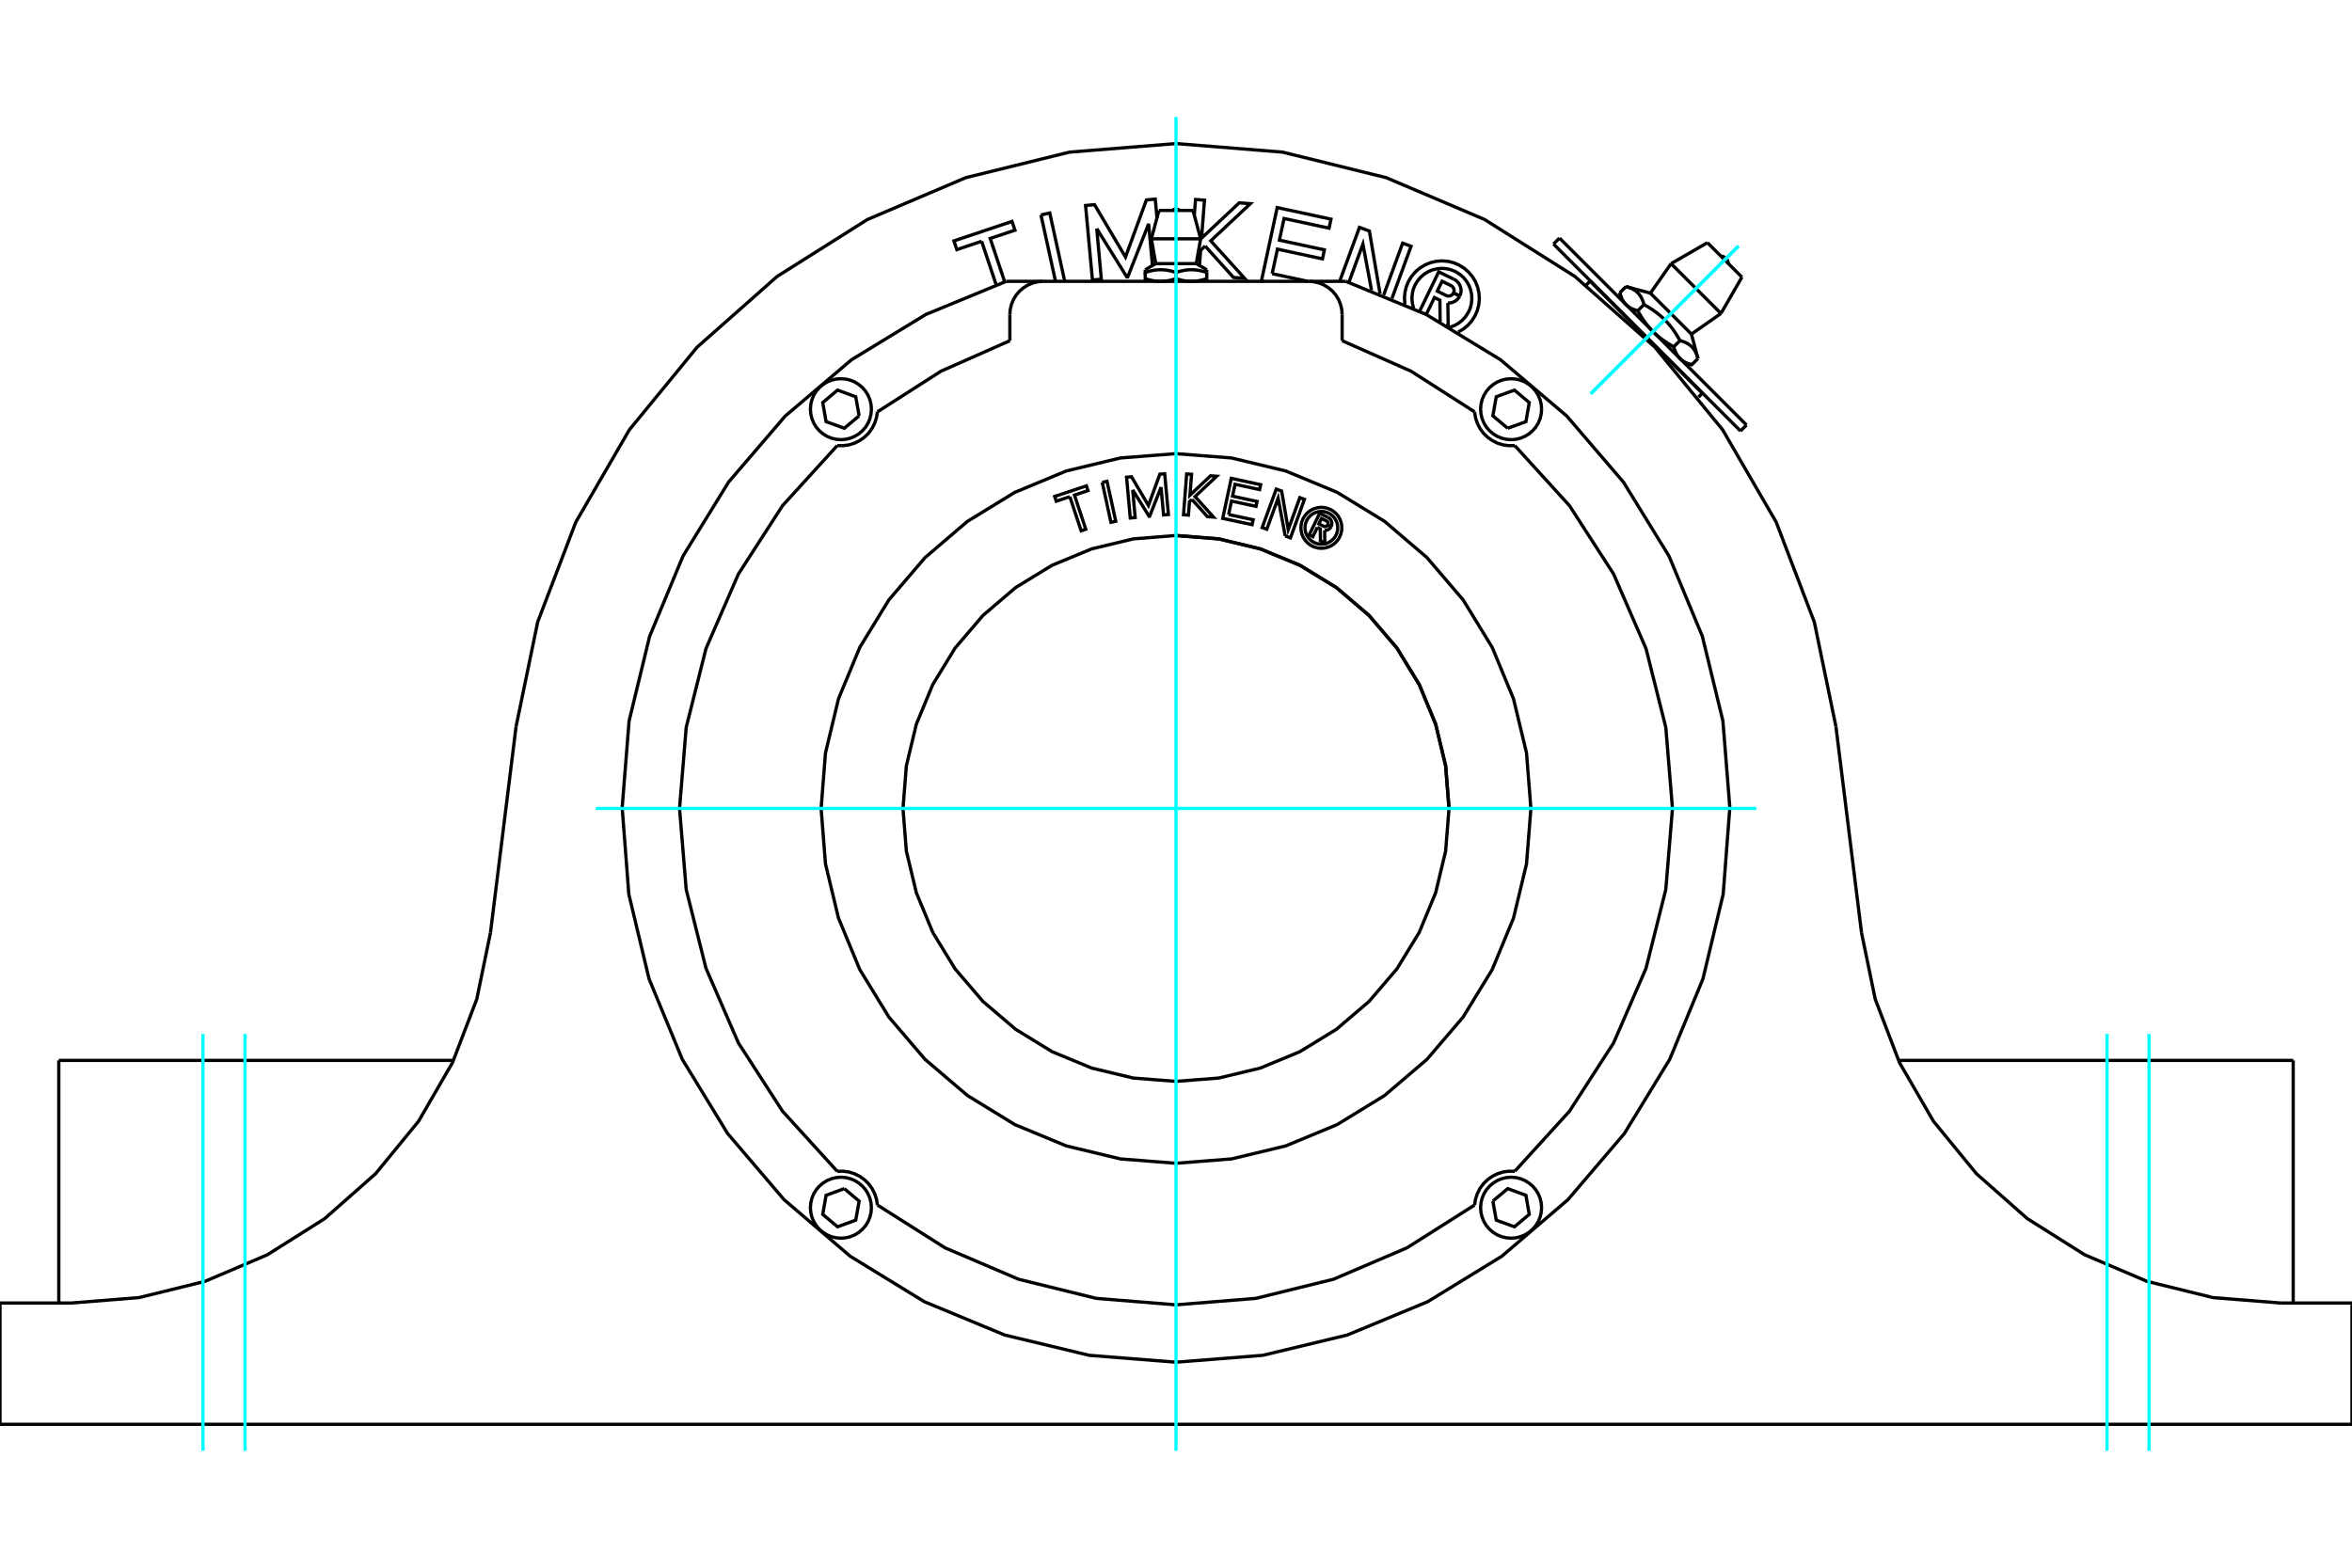 <?xml version="1.0" standalone="no"?>
<!DOCTYPE svg PUBLIC "-//W3C//DTD SVG 1.1//EN"
	"http://www.w3.org/Graphics/SVG/1.1/DTD/svg11.dtd">
<svg xmlns="http://www.w3.org/2000/svg" height="100%" width="100%" viewBox="0 0 36000 24000">
	<rect x="-1800" y="-1200" width="39600" height="26400" style="fill:#FFF"/>
	<g style="fill:none; fill-rule:evenodd" transform="matrix(1 0 0 1 0 0)">
		<g style="fill:none; stroke:#000; stroke-width:50; shape-rendering:geometricPrecision">
			<polyline points="20993,4445 20861,3737 20646,4323"/>
			<polyline points="22192,5009 22261,4984 22325,4948 22382,4903 22431,4849 22471,4788 22502,4722 22521,4651 22528,4578 22524,4506 22509,4434 22482,4366 22445,4303 22399,4247 22344,4199 22282,4160 22215,4132 22144,4114 22071,4108 21998,4114 21927,4131 21860,4159 21798,4198 21743,4246 21696,4302 21658,4364 21631,4432 21616,4504 21611,4576 21619,4649 21637,4720"/>
			<polyline points="21729,4764 22021,4162 22245,4271"/>
			<polyline points="22345,4530 22356,4501 22362,4471 22363,4440 22359,4409 22350,4379 22337,4351 22319,4326 22298,4304 22273,4285 22245,4271"/>
			<polyline points="22345,4530 22248,4483 22253,4471 22256,4458 22256,4445 22255,4431 22251,4419 22245,4407 22238,4396 22229,4386 22219,4378 22207,4371 22072,4306 21999,4457 22135,4524 22147,4528 22160,4531 22173,4532 22186,4531 22199,4528 22211,4522 22222,4516 22232,4507 22240,4497 22247,4486 22343,4533"/>
			<polyline points="22161,4639 22193,4638 22224,4632 22254,4620 22282,4604 22306,4584 22327,4560 22343,4533"/>
			<polyline points="22161,4639 22166,4991 22130,4974"/>
			<polyline points="22043,4926 22039,4596 21956,4555 21830,4814"/>
			<line x1="24339" y1="4304" x2="26056" y2="6021"/>
			<line x1="19472" y1="4190" x2="20016" y2="4307"/>
			<polyline points="19348,4307 19308,4299 19549,3178 20372,3355 20343,3493 19654,3345 19583,3677 20271,3825 20242,3963 19553,3814 19472,4190"/>
			<polyline points="16787,3500 16857,4275 16721,4287 16616,3146 16753,3133 17227,3935 17547,3061 17682,3048 17709,3335"/>
			<polyline points="17640,4065 17581,3427 17262,4238 17247,4239 16787,3500"/>
			<polyline points="15025,3694 14646,3821 14601,3688 15490,3390 15535,3524 15156,3650 15378,4315"/>
			<line x1="15247" y1="4359" x2="15025" y2="3694"/>
			<polyline points="15933,3290 16068,3261 16297,4307"/>
			<line x1="16156" y1="4307" x2="15933" y2="3290"/>
			<polyline points="18446,3767 18377,3832 18359,4064"/>
			<polyline points="18280,3295 18299,3054 18436,3064 18391,3646 18968,3105 19138,3118 18532,3687 19050,4261 18880,4248 18446,3767"/>
			<polyline points="20505,4307 20808,3481 20960,3537 21123,4496"/>
			<polyline points="21178,4518 21469,3723 21598,3770 21305,4570"/>
			<polyline points="22320,5083 22398,5037 22468,4980 22527,4912 22576,4836 22612,4753 22635,4665 22643,4575 22637,4485 22617,4397 22584,4313 22537,4235 22479,4166 22411,4107 22335,4059 22252,4023 22164,4001 22074,3994 21984,4000 21896,4021 21812,4055 21735,4102 21666,4160 21607,4229 21559,4306 21525,4389 21504,4477 21497,4567 21504,4658"/>
			<line x1="35381" y1="21805" x2="36000" y2="21805"/>
			<line x1="619" y1="21805" x2="35381" y2="21805"/>
			<line x1="0" y1="21805" x2="619" y2="21805"/>
			<line x1="32400" y1="16234" x2="29058" y2="16234"/>
			<line x1="35100" y1="16234" x2="32400" y2="16234"/>
			<line x1="35100" y1="19948" x2="35100" y2="16234"/>
			<polyline points="6942,16234 3600,16234 900,16234"/>
			<line x1="900" y1="19948" x2="900" y2="16234"/>
			<polyline points="1093,19948 2128,19865 3136,19617 4091,19210 4970,18656 5748,17969 6406,17166 6926,16268 7297,15298 7507,14281"/>
			<polyline points="28493,14281 28703,15298 29074,16268 29594,17166 30252,17969 31030,18656 31909,19210 32864,19617 33872,19865 34907,19948"/>
			<line x1="619" y1="19948" x2="0" y2="19948"/>
			<line x1="1093" y1="19948" x2="619" y2="19948"/>
			<polyline points="36000,21805 36000,19948 35381,19948"/>
			<line x1="0" y1="21805" x2="0" y2="19948"/>
			<line x1="35381" y1="19948" x2="34907" y2="19948"/>
			<line x1="28101" y1="11123" x2="28493" y2="14281"/>
			<line x1="7507" y1="14281" x2="7899" y2="11123"/>
			<polyline points="18000,2198 16370,2329 14782,2720 13278,3360 11895,4232 10670,5315 9633,6580 8813,7994 8230,9522 7899,11123"/>
			<polyline points="28101,11123 27770,9522 27187,7994 26367,6580 25330,5315 24105,4232 22722,3360 21218,2720 19630,2329 18000,2198"/>
			<polyline points="22179,12377 22127,11723 21974,11085 21723,10480 21381,9921 20955,9422 20456,8996 19897,8654 19291,8403 18654,8250 18000,8198"/>
			<polyline points="23077,6556 23356,6455 23407,6163 23180,5972 22902,6074 22850,6366 23077,6556"/>
			<polyline points="23596,6264 23590,6191 23573,6120 23545,6052 23507,5990 23459,5934 23403,5887 23341,5848 23273,5820 23202,5803 23129,5798 23056,5803 22985,5820 22917,5848 22855,5887 22799,5934 22751,5990 22713,6052 22685,6120 22668,6191 22662,6264 22668,6337 22685,6409 22713,6476 22751,6539 22799,6594 22855,6642 22917,6680 22985,6708 23056,6725 23129,6731 23202,6725 23273,6708 23341,6680 23403,6642 23459,6594 23507,6539 23545,6476 23573,6409 23590,6337 23596,6264"/>
			<polyline points="12923,18197 12644,18299 12593,18591 12820,18781 13098,18680 13150,18388 12923,18197"/>
			<polyline points="13338,18489 13332,18416 13315,18345 13287,18277 13249,18215 13201,18159 13145,18112 13083,18073 13015,18045 12944,18028 12871,18022 12798,18028 12727,18045 12659,18073 12597,18112 12541,18159 12493,18215 12455,18277 12427,18345 12410,18416 12404,18489 12410,18562 12427,18633 12455,18701 12493,18763 12541,18819 12597,18867 12659,18905 12727,18933 12798,18950 12871,18956 12944,18950 13015,18933 13083,18905 13145,18867 13201,18819 13249,18763 13287,18701 13315,18633 13332,18562 13338,18489"/>
			<polyline points="22850,18388 22902,18680 23180,18781 23407,18591 23356,18299 23077,18197 22850,18388"/>
			<polyline points="23596,18489 23590,18416 23573,18345 23545,18277 23507,18215 23459,18159 23403,18112 23341,18073 23273,18045 23202,18028 23129,18022 23056,18028 22985,18045 22917,18073 22855,18112 22799,18159 22751,18215 22713,18277 22685,18345 22668,18416 22662,18489 22668,18562 22685,18633 22713,18701 22751,18763 22799,18819 22855,18867 22917,18905 22985,18933 23056,18950 23129,18956 23202,18950 23273,18933 23341,18905 23403,18867 23459,18819 23507,18763 23545,18701 23573,18633 23590,18562 23596,18489"/>
			<polyline points="13150,6366 13098,6074 12820,5972 12593,6163 12644,6455 12923,6556 13150,6366"/>
			<polyline points="13338,6264 13332,6191 13315,6120 13287,6052 13249,5990 13201,5934 13145,5887 13083,5848 13015,5820 12944,5803 12871,5798 12798,5803 12727,5820 12659,5848 12597,5887 12541,5934 12493,5990 12455,6052 12427,6120 12410,6191 12404,6264 12410,6337 12427,6409 12455,6476 12493,6539 12541,6594 12597,6642 12659,6680 12727,6708 12798,6725 12871,6731 12944,6725 13015,6708 13083,6680 13145,6642 13201,6594 13249,6539 13287,6476 13315,6409 13332,6337 13338,6264"/>
			<polyline points="18236,4307 18229,4307 18223,4307 18216,4307 18210,4307 18203,4307 18197,4306 18190,4306 18184,4305 18178,4305 18171,4304 18165,4303 18158,4303 18152,4302 18145,4301 18139,4300 18132,4299 18125,4298 18119,4296 18112,4295 18106,4294 18099,4293 18092,4291 18085,4290 18079,4288 18072,4286 18065,4284 18058,4283 18051,4281 18044,4279 18037,4277 18029,4275 18022,4272 18015,4270 18007,4268 18000,4265"/>
			<polyline points="18471,4265 18464,4268 18457,4270 18449,4272 18442,4275 18435,4277 18428,4279 18421,4281 18414,4283 18407,4284 18400,4286 18393,4288 18386,4290 18379,4291 18373,4293 18366,4294 18359,4295 18353,4296 18346,4298 18339,4299 18333,4300 18326,4301 18320,4302 18313,4303 18307,4303 18300,4304 18294,4305 18287,4305 18281,4306 18274,4306 18268,4307 18262,4307 18255,4307 18249,4307 18242,4307 18236,4307"/>
			<line x1="18471" y1="4265" x2="18471" y2="4171"/>
			<polyline points="18000,4171 18015,4166 18030,4162 18045,4157 18059,4154 18073,4150 18087,4147 18101,4144 18114,4141 18128,4139 18141,4136 18154,4135 18166,4133 18179,4132 18192,4131 18204,4130 18217,4130 18229,4129 18242,4129 18254,4130 18267,4130 18280,4131 18292,4132 18305,4133 18318,4135 18331,4136 18344,4139 18357,4141 18370,4144 18384,4147 18398,4150 18412,4154 18426,4157 18441,4162 18456,4166 18471,4171"/>
			<line x1="18000" y1="4171" x2="18000" y2="4265"/>
			<polyline points="17690,4036 18000,4036 18310,4036"/>
			<line x1="18471" y1="4171" x2="18471" y2="4129"/>
			<polyline points="17529,4129 17529,4171 17544,4166 17559,4162 17574,4157 17588,4154 17602,4150 17616,4147 17630,4144 17643,4141 17656,4139 17669,4136 17682,4135 17695,4133 17708,4132 17720,4131 17733,4130 17746,4130 17758,4129 17771,4129 17783,4130 17796,4130 17808,4131 17821,4132 17834,4133 17846,4135 17859,4136 17872,4139 17886,4141 17899,4144 17913,4147 17927,4150 17941,4154 17955,4157 17970,4162 17985,4166 18000,4171"/>
			<line x1="18471" y1="4307" x2="18471" y2="4265"/>
			<polyline points="17764,4307 17758,4307 17751,4307 17745,4307 17738,4307 17732,4307 17726,4306 17719,4306 17713,4305 17706,4305 17700,4304 17693,4303 17687,4303 17680,4302 17674,4301 17667,4300 17661,4299 17654,4298 17647,4296 17641,4295 17634,4294 17627,4293 17621,4291 17614,4290 17607,4288 17600,4286 17593,4284 17586,4283 17579,4281 17572,4279 17565,4277 17558,4275 17551,4272 17543,4270 17536,4268 17529,4265"/>
			<polyline points="18000,4265 17993,4268 17985,4270 17978,4272 17971,4275 17963,4277 17956,4279 17949,4281 17942,4283 17935,4284 17928,4286 17921,4288 17915,4290 17908,4291 17901,4293 17894,4294 17888,4295 17881,4296 17875,4298 17868,4299 17861,4300 17855,4301 17848,4302 17842,4303 17835,4303 17829,4304 17822,4305 17816,4305 17810,4306 17803,4306 17797,4307 17790,4307 17784,4307 17777,4307 17771,4307 17764,4307"/>
			<polyline points="17529,4171 17529,4265 17529,4307"/>
			<polyline points="17623,3656 18000,3656 18377,3656"/>
			<polyline points="17739,3222 18000,3222 18261,3222"/>
			<polyline points="20163,8074 20094,8216 20039,8189 20198,7859 20321,7918"/>
			<polyline points="20375,8060 20381,8044 20385,8027 20385,8010 20383,7994 20378,7977 20371,7962 20361,7948 20349,7936 20336,7926 20321,7918"/>
			<polyline points="20375,8060 20323,8034 20325,8028 20326,8020 20327,8013 20326,8006 20324,7999 20321,7992 20317,7986 20312,7981 20306,7977 20300,7973 20226,7938 20186,8020 20261,8056 20268,8059 20274,8061 20282,8061 20289,8060 20296,8059 20302,8056 20308,8052 20314,8047 20318,8042 20322,8036 20375,8061"/>
			<polyline points="20275,8119 20293,8119 20310,8116 20326,8109 20341,8101 20354,8089 20366,8076 20375,8061"/>
			<polyline points="20275,8119 20278,8312 20211,8280 20208,8096 20163,8074"/>
			<polyline points="18805,7877 19181,7957 19165,8032 18715,7936 18846,7323 19296,7420 19280,7495 18904,7414 18865,7596 19241,7677 19225,7752 18849,7671 18805,7877"/>
			<polyline points="17337,7499 17375,7923 17300,7930 17243,7306 17319,7299 17578,7738 17753,7259 17827,7253 17884,7877 17810,7883 17771,7460 17597,7903 17588,7904 17337,7499"/>
			<polyline points="16375,7604 16167,7673 16143,7600 16629,7438 16653,7511 16446,7580 16619,8102 16548,8126 16375,7604"/>
			<polyline points="16871,7384 16944,7368 17078,7980 17004,7996 16871,7384"/>
			<polyline points="18244,7646 18206,7681 18190,7886 18115,7880 18163,7256 18238,7261 18214,7580 18529,7284 18622,7291 18291,7602 18574,7916 18481,7909 18244,7646"/>
			<polyline points="19672,8205 19563,7627 19390,8102 19319,8077 19534,7488 19617,7518 19718,8107 19895,7619 19966,7645 19752,8234 19672,8205"/>
			<polyline points="20538,8080 20535,8031 20523,7983 20504,7938 20479,7896 20447,7859 20409,7827 20367,7801 20322,7782 20274,7771 20225,7767 20176,7771 20128,7782 20083,7801 20041,7827 20003,7859 19972,7896 19946,7938 19927,7983 19916,8031 19912,8080 19916,8129 19927,8177 19946,8223 19972,8264 20003,8302 20041,8334 20083,8360 20128,8378 20176,8390 20225,8394 20274,8390 20322,8378 20367,8360 20409,8334 20447,8302 20479,8264 20504,8223 20523,8177 20535,8129 20538,8080"/>
			<polyline points="20476,8080 20473,8041 20464,8003 20448,7966 20428,7933 20402,7903 20372,7877 20339,7857 20303,7842 20264,7833 20225,7830 20186,7833 20148,7842 20111,7857 20078,7877 20048,7903 20022,7933 20002,7966 19987,8003 19977,8041 19974,8080 19977,8119 19987,8158 20002,8194 20022,8228 20048,8258 20078,8283 20111,8304 20148,8319 20186,8328 20225,8331 20264,8328 20303,8319 20339,8304 20372,8283 20402,8258 20428,8228 20448,8194 20464,8158 20473,8119 20476,8080"/>
			<polyline points="15402,4307 14171,4814 13034,5507 12019,6369 11152,7380 10454,8513 9943,9743 9629,11037 9523,12364 9625,13691 9935,14987 10443,16217 11137,17353 12001,18366 13013,19232 14148,19928 15378,20438 16673,20749 18000,20854 19327,20749 20622,20438 21852,19928 22987,19232 23999,18366 24863,17353 25557,16217 26065,14987 26375,13691 26477,12364 26371,11037 26057,9743 25546,8513 24848,7380 23981,6369 22966,5507 21829,4814 20598,4307"/>
			<polyline points="22179,12377 22127,11723 21974,11085 21723,10480 21381,9921 20955,9422 20456,8996 19897,8654 19291,8403 18654,8250 18000,8198 17346,8250 16709,8403 16103,8654 15544,8996 15045,9422 14619,9921 14277,10480 14026,11085 13873,11723 13821,12377 13873,13030 14026,13668 14277,14274 14619,14833 15045,15331 15544,15757 16103,16100 16709,16351 17346,16504 18000,16555 18654,16504 19291,16351 19897,16100 20456,15757 20955,15331 21381,14833 21723,14274 21974,13668 22127,13030 22179,12377"/>
			<polyline points="23432,12377 23365,11527 23166,10698 22840,9911 22395,9184 21841,8536 21193,7982 20466,7537 19679,7210 18850,7011 18000,6945 17150,7011 16321,7210 15534,7537 14807,7982 14159,8536 13605,9184 13160,9911 12834,10698 12635,11527 12568,12377 12635,13226 12834,14055 13160,14843 13605,15570 14159,16218 14807,16771 15534,17217 16321,17543 17150,17742 18000,17809 18850,17742 19679,17543 20466,17217 21193,16771 21841,16218 22395,15570 22840,14843 23166,14055 23365,13226 23432,12377"/>
			<polyline points="12815,6821 12904,6823 12993,6811 13078,6785 13158,6745 13231,6693 13295,6631 13348,6558 13388,6479 13416,6394 13430,6305"/>
			<polyline points="12815,6821 11977,7742 11302,8788 10806,9929 10503,11136 10401,12377 10503,13617 10806,14824 11302,15966 11977,17011 12815,17932"/>
			<polyline points="13430,18448 13416,18360 13388,18275 13348,18195 13295,18123 13231,18060 13158,18008 13078,17969 12993,17942 12904,17930 12815,17932"/>
			<polyline points="13430,18448 14464,19103 15590,19584 16779,19877 18000,19976 19221,19877 20410,19584 21536,19103 22570,18448"/>
			<polyline points="23185,17932 23096,17930 23007,17942 22922,17969 22842,18008 22769,18060 22705,18123 22652,18195 22612,18275 22584,18360 22570,18448"/>
			<polyline points="23185,17932 24023,17011 24698,15966 25194,14824 25497,13617 25599,12377 25497,11136 25194,9929 24698,8788 24023,7742 23185,6821"/>
			<polyline points="22570,6305 22584,6394 22612,6479 22652,6558 22705,6631 22769,6693 22842,6745 22922,6785 23007,6811 23096,6823 23185,6821"/>
			<polyline points="22570,6305 21598,5683 20543,5216"/>
			<line x1="20543" y1="4816" x2="20543" y2="5216"/>
			<polyline points="20543,4816 20537,4736 20518,4659 20488,4585 20446,4517 20394,4456 20333,4405 20265,4363 20192,4332 20114,4314 20035,4307"/>
			<line x1="15965" y1="4307" x2="20035" y2="4307"/>
			<polyline points="15965,4307 15886,4314 15808,4332 15735,4363 15667,4405 15606,4456 15554,4517 15512,4585 15482,4659 15463,4736 15457,4816"/>
			<line x1="15457" y1="5216" x2="15457" y2="4816"/>
			<polyline points="15457,5216 14402,5683 13430,6305"/>
			<line x1="15965" y1="4307" x2="15402" y2="4307"/>
			<line x1="20598" y1="4307" x2="20035" y2="4307"/>
			<line x1="23870" y1="3645" x2="26732" y2="6507"/>
			<line x1="26640" y1="6598" x2="23778" y2="3736"/>
			<polyline points="24888,4663 24884,4659 24881,4655 24877,4651 24874,4648 24870,4644 24867,4640 24864,4636 24861,4631 24857,4627 24854,4623 24851,4618 24848,4614 24845,4609 24842,4605 24840,4600 24837,4595 24834,4590 24831,4585 24829,4580 24826,4575 24824,4569 24821,4564 24819,4558 24816,4553 24814,4547 24812,4541 24809,4535 24807,4529 24805,4523 24803,4516 24801,4510 24799,4503 24797,4496 24795,4490 24793,4482"/>
			<polyline points="25068,4758 25061,4756 25054,4754 25047,4752 25041,4750 25034,4748 25028,4746 25022,4743 25015,4741 25009,4739 25004,4737 24998,4734 24992,4732 24987,4729 24981,4727 24976,4724 24971,4722 24965,4719 24960,4716 24956,4714 24951,4711 24946,4708 24941,4705 24937,4702 24932,4699 24928,4696 24923,4693 24919,4690 24915,4687 24911,4684 24907,4680 24903,4677 24899,4673 24895,4670 24891,4666 24888,4663"/>
			<line x1="25068" y1="4758" x2="25163" y2="4663"/>
			<polyline points="24888,4387 24902,4391 24915,4396 24928,4400 24940,4404 24952,4409 24964,4414 24975,4418 24985,4424 24995,4429 25005,4434 25014,4440 25024,4446 25032,4452 25041,4459 25049,4465 25057,4472 25064,4479 25072,4486 25079,4494 25085,4502 25092,4510 25098,4518 25104,4527 25110,4536 25116,4545 25122,4555 25127,4565 25132,4576 25137,4587 25142,4598 25146,4610 25151,4623 25155,4635 25159,4649 25163,4663"/>
			<line x1="24888" y1="4387" x2="24793" y2="4482"/>
			<line x1="25261" y1="4488" x2="25889" y2="5115"/>
			<polyline points="25163,4663 25186,4676 25208,4689 25230,4701 25250,4714 25271,4727 25290,4740 25309,4753 25327,4766 25345,4779 25363,4792 25380,4805 25396,4819 25412,4832 25428,4846 25444,4860 25459,4874 25474,4888 25488,4903 25503,4918 25517,4933 25531,4949 25544,4964 25558,4981 25571,4997 25585,5014 25598,5031 25611,5049 25624,5068 25637,5087 25650,5106 25662,5126 25675,5147 25688,5168 25701,5191 25714,5214 25728,5218 25741,5222 25754,5226 25767,5230 25778,5235 25790,5240 25801,5245 25811,5250 25821,5255 25831,5261 25841,5266 25850,5272 25858,5278 25867,5285 25875,5291 25883,5298 25890,5305 25898,5312 25905,5320 25912,5328 25918,5336 25925,5344 25931,5353 25937,5362 25942,5372 25948,5381 25953,5392 25958,5402 25963,5413 25968,5424 25973,5436 25977,5449 25981,5462 25985,5475 25989,5489"/>
			<polyline points="25301,5076 25294,5068 25286,5061 25279,5054 25272,5046 25265,5038 25258,5031 25251,5023 25244,5015 25237,5007 25231,4999 25224,4991 25217,4983 25211,4974 25204,4966 25197,4957 25191,4949 25184,4940 25178,4931 25171,4922 25165,4913 25158,4904 25152,4894 25145,4885 25139,4875 25132,4865 25126,4855 25119,4845 25113,4835 25107,4824 25100,4814 25094,4803 25087,4792 25081,4781 25075,4769 25068,4758"/>
			<polyline points="25989,5489 25894,5584 25887,5582 25880,5580 25873,5578 25867,5576 25860,5574 25854,5572 25848,5570 25842,5567 25836,5565 25830,5563 25824,5560 25818,5558 25813,5556 25807,5553 25802,5550 25797,5548 25792,5545 25787,5543 25782,5540 25777,5537 25772,5534 25767,5531 25763,5528 25758,5525 25754,5522 25750,5519 25745,5516 25741,5513 25737,5510 25733,5506 25729,5503 25725,5500 25721,5496 25718,5493 25714,5489 25710,5485 25707,5481 25703,5478 25700,5474 25697,5470 25693,5466 25690,5462 25687,5458 25684,5453 25681,5449 25677,5445 25674,5440 25672,5435 25669,5431 25666,5426 25663,5421 25660,5416 25658,5411 25655,5406 25652,5401 25650,5396 25647,5390 25645,5385 25643,5379 25640,5373 25638,5367 25636,5361 25633,5355 25631,5349 25629,5343 25627,5336 25625,5329 25623,5323 25621,5316 25619,5309"/>
			<polyline points="25714,5214 25619,5309 25607,5302 25596,5296 25585,5289 25574,5283 25563,5276 25552,5270 25542,5264 25531,5257 25521,5251 25511,5244 25502,5238 25492,5232 25482,5225 25473,5219 25464,5212 25455,5206 25446,5199 25437,5193 25428,5186 25419,5179 25411,5173 25402,5166 25394,5160 25386,5153 25378,5146 25370,5139 25362,5132 25354,5126 25346,5119 25338,5112 25331,5105 25323,5097 25316,5090 25308,5083 25301,5076"/>
			<line x1="25578" y1="4036" x2="26341" y2="4799"/>
			<line x1="26134" y1="3715" x2="26662" y2="4243"/>
			<line x1="25997" y1="6080" x2="26056" y2="6021"/>
			<line x1="24339" y1="4304" x2="24278" y2="4365"/>
			<polyline points="18054,3222 18045,3214 18035,3208 18024,3203 18012,3201 18000,3200 17988,3201 17976,3203 17965,3208 17955,3214 17946,3222"/>
			<line x1="17690" y1="4036" x2="17529" y2="4129"/>
			<line x1="18471" y1="4129" x2="18310" y2="4036"/>
			<line x1="17623" y1="3656" x2="17690" y2="4036"/>
			<line x1="18310" y1="4036" x2="18377" y2="3656"/>
			<line x1="17739" y1="3222" x2="17623" y2="3656"/>
			<line x1="18377" y1="3656" x2="18261" y2="3222"/>
			<line x1="26640" y1="6598" x2="26732" y2="6507"/>
			<line x1="23870" y1="3645" x2="23778" y2="3736"/>
			<polyline points="26453,4033 26451,4016 26448,3999 26441,3983 26432,3969 26421,3956 26408,3945 26393,3936 26377,3929 26361,3925 26344,3924"/>
			<line x1="25261" y1="4488" x2="24888" y2="4387"/>
			<line x1="25989" y1="5489" x2="25889" y2="5115"/>
			<line x1="24793" y1="4482" x2="24823" y2="4597"/>
			<line x1="25778" y1="5553" x2="25894" y2="5584"/>
			<line x1="24745" y1="4703" x2="24742" y2="4707"/>
			<line x1="25670" y1="5635" x2="25674" y2="5632"/>
			<line x1="25578" y1="4036" x2="25261" y2="4488"/>
			<line x1="25889" y1="5115" x2="26341" y2="4799"/>
			<line x1="26134" y1="3715" x2="25578" y2="4036"/>
			<line x1="26341" y1="4799" x2="26662" y2="4243"/>
		</g>
		<g style="fill:none; stroke:#0FF; stroke-width:50; shape-rendering:geometricPrecision">
			<line x1="18000" y1="22210" x2="18000" y2="1790"/>
			<line x1="3107" y1="22210" x2="3107" y2="15829"/>
			<line x1="32893" y1="22210" x2="32893" y2="15829"/>
			<line x1="3750" y1="22210" x2="3750" y2="15829"/>
			<line x1="32250" y1="22210" x2="32250" y2="15829"/>
			<line x1="9118" y1="12377" x2="26882" y2="12377"/>
			<line x1="24349" y1="6027" x2="26609" y2="3767"/>
			<line x1="24349" y1="6027" x2="26609" y2="3767"/>
		</g>
	</g>
</svg>

